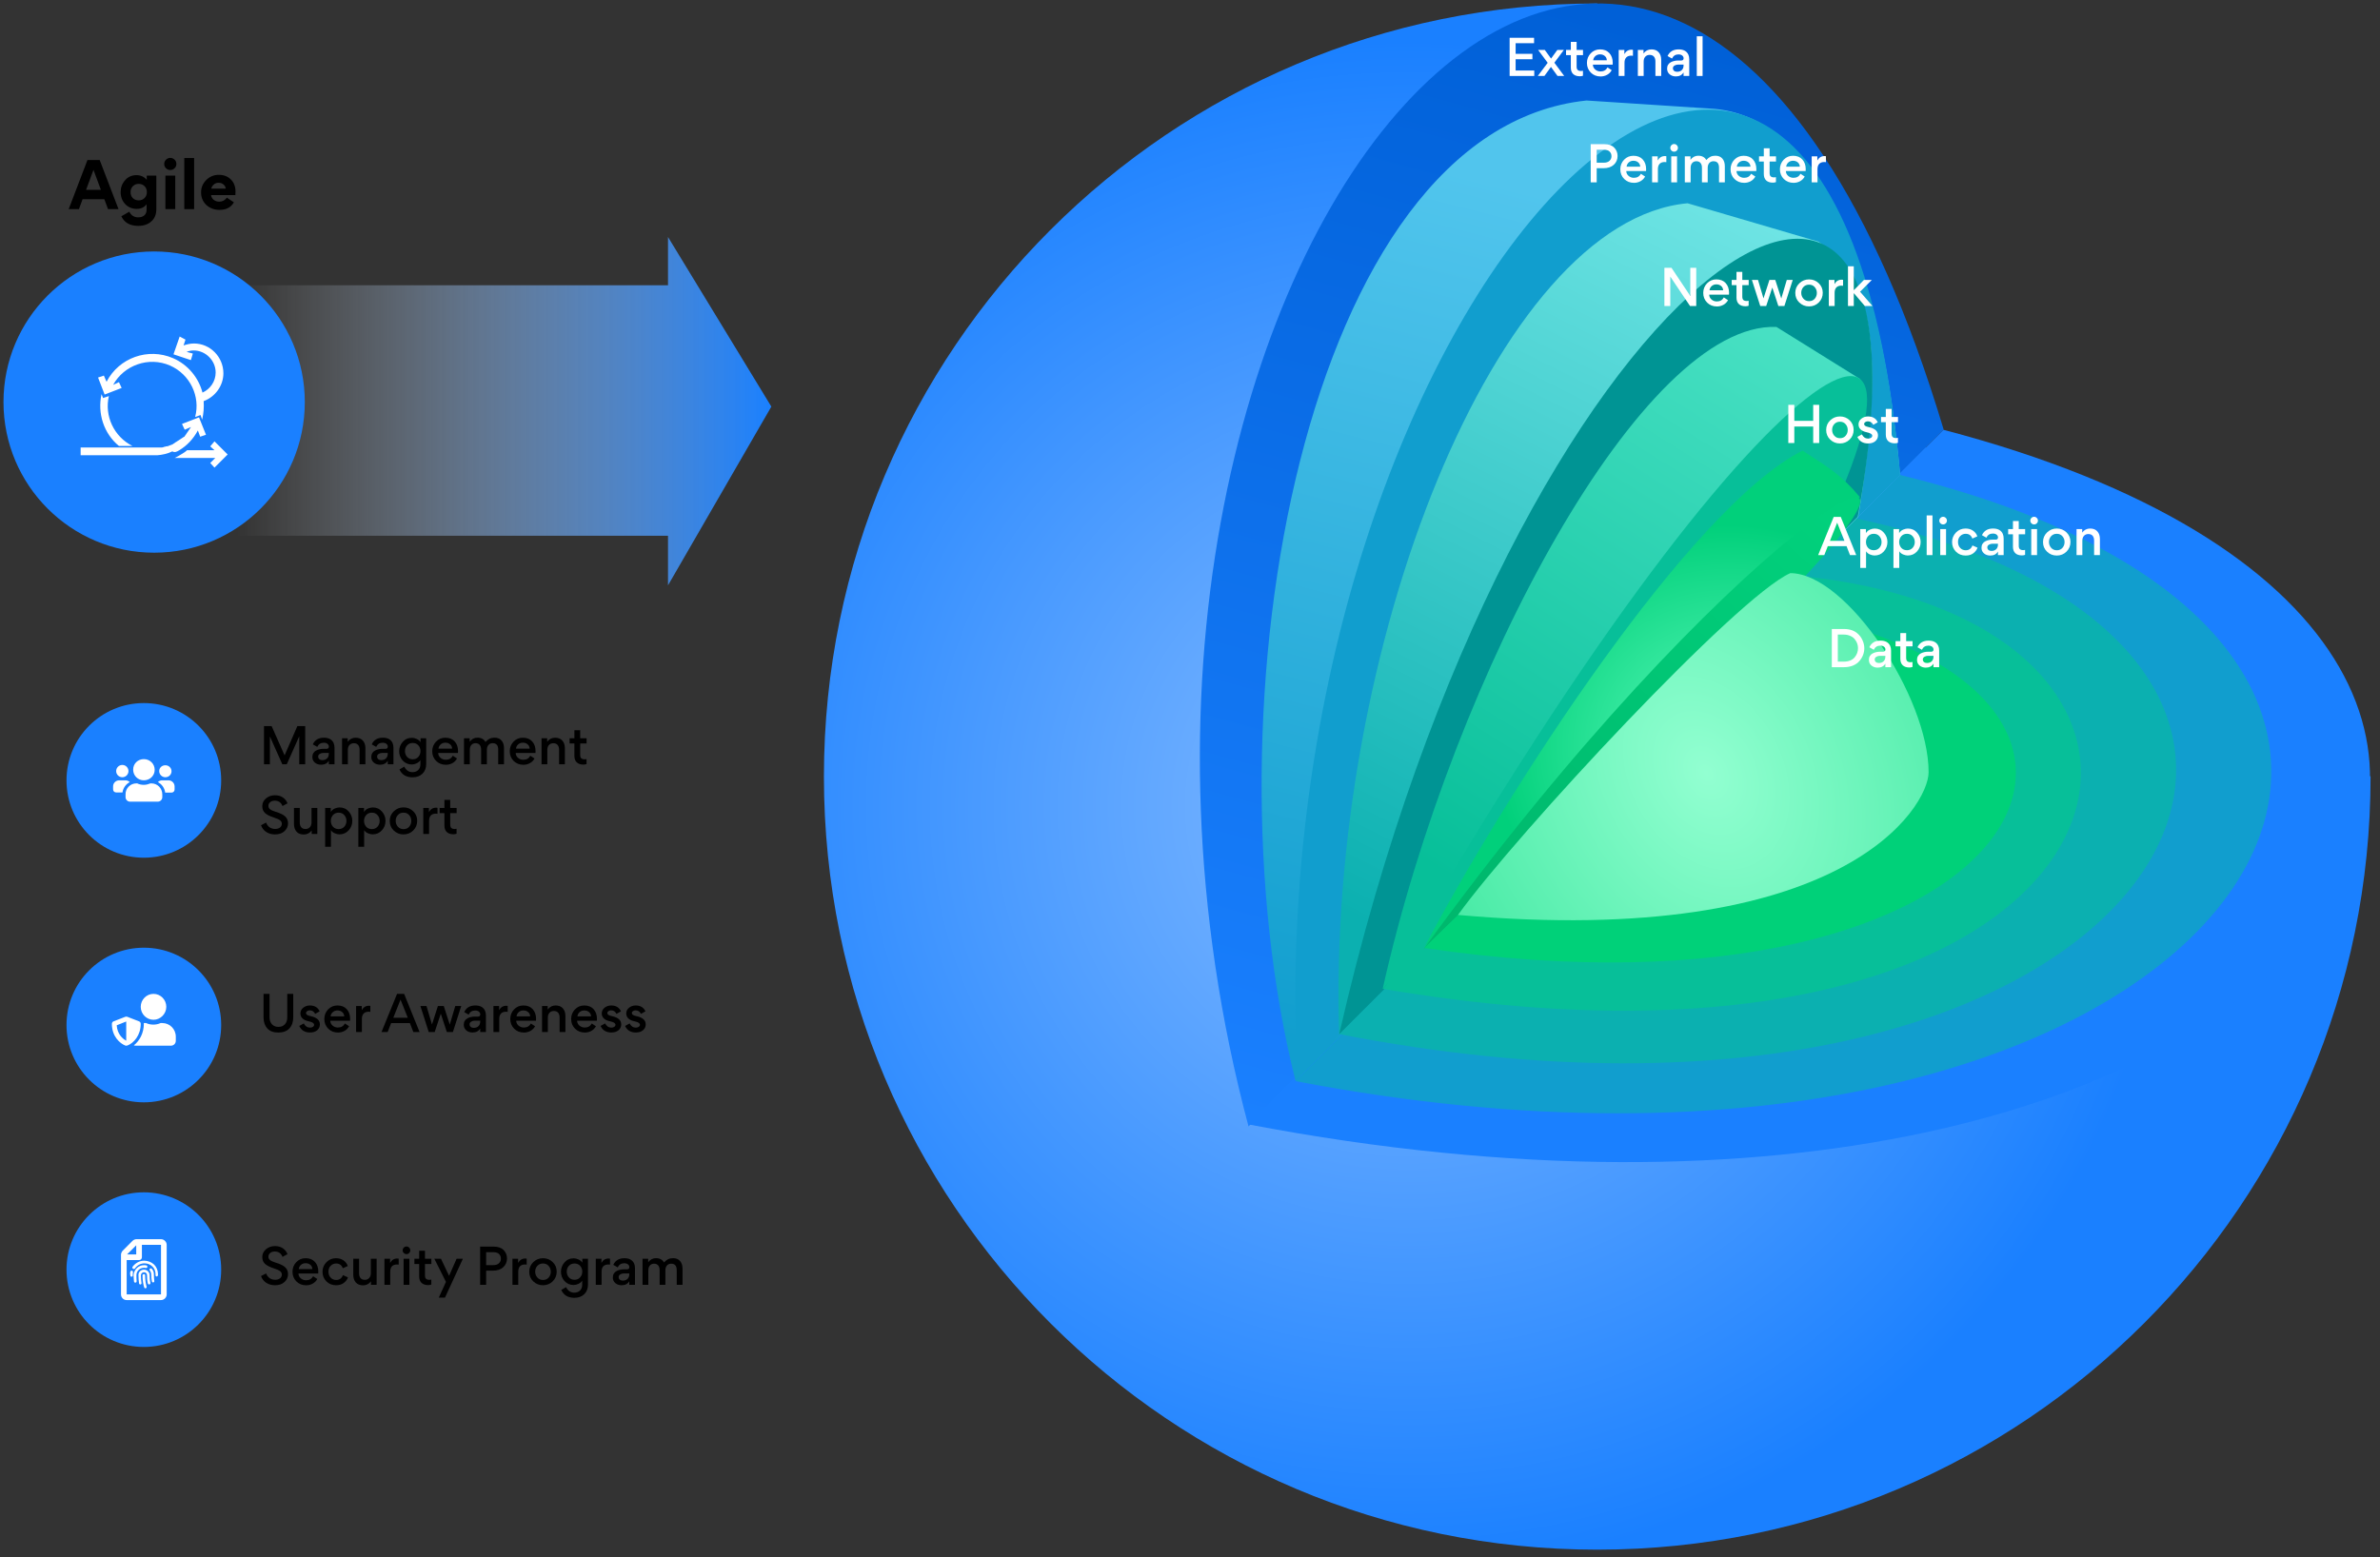 <?xml version="1.0" encoding="UTF-8"?> <svg xmlns="http://www.w3.org/2000/svg" width="683" height="447" viewBox="0 0 683 447" fill="none"><rect x="0" y="0" width="683" height="447" fill="#333333" stroke="none"/><path d="M458.37 444.85C580.936 444.85 680.295 345.491 680.295 222.925C565.205 155.437 520.586 104.165 458.37 1C335.804 1 236.444 100.359 236.444 222.925C236.444 345.491 335.804 444.85 458.37 444.85Z" fill="url(#paint0_radial)"></path><path d="M358.294 323.35L557.794 123.35C477.294 -144.65 292.294 75.85 358.294 323.35Z" fill="url(#paint1_linear)"></path><path d="M358.158 322.755L557.757 123.386C794.745 185.513 665.658 381.466 358.158 322.755Z" fill="#1A80FF"></path><path d="M545.295 136.35L371.795 310.35C344.795 202.85 374.295 37.35 455.295 28.85L490.795 31.164C516.976 32.573 538.874 64.701 545.295 136.35Z" fill="url(#paint2_linear)"></path><path d="M372.295 308.85L545.295 136.35C525.63 -88.683 360.795 85.85 372.295 308.85Z" fill="#119ECE"></path><path d="M371.795 310.35L545.295 136.35C752.295 186.85 637.795 361.35 371.795 310.35Z" fill="#119ECE"></path><path d="M384.295 296.85L532.795 148.85C706.795 186.35 619.795 342.85 384.295 296.85Z" fill="#0BB0B0"></path><path d="M484.294 58.35C429.794 63.35 380.78 185.4 384.28 296.9L533.269 148.377C541.382 98.045 536.794 79.35 521.794 69.35L484.294 58.35Z" fill="url(#paint3_linear)"></path><path d="M384.326 296.855L533.118 148.351C562.01 -7.674 434.326 77.355 384.326 296.855Z" fill="#009494"></path><path d="M509.794 93.85C471.794 92.35 417.294 192.351 396.794 283.85L516.294 165.85C533.629 131.065 537.72 117.768 533.803 108.802L509.794 93.85Z" fill="url(#paint4_linear)"></path><path d="M397.294 283.85L516.794 165.35C569.294 65.85 507.794 89.85 397.294 283.85Z" fill="#07BF99"></path><path d="M396.794 283.85L516.794 165.35C653.794 179.35 616.794 321.35 396.794 283.85Z" fill="#07BF99"></path><path d="M517.295 129.35C484.795 145.85 432.295 227.35 408.795 271.85C454.161 219.838 511.632 152.585 533.777 142.737C528.177 136.05 524.533 134.105 517.295 129.35Z" fill="url(#paint5_radial)"></path><path d="M408.508 272.5C496.05 151.788 567.139 112.788 517.436 166.054L408.508 272.5Z" fill="url(#paint6_linear)"></path><path d="M408.706 272.119C583.005 298.025 634.966 195.655 508.661 174.848L408.706 272.119Z" fill="#00D179"></path><path d="M553.462 221.692C553.462 200.12 529.877 164.527 513.765 164.527C498.595 171.214 435.575 238.956 418.396 262.643C529.295 272.526 553.462 231.407 553.462 221.692Z" fill="url(#paint7_radial)"></path><path d="M191.7 81.891H49.355V153.801H191.7V168.033L221.355 116.722L191.7 68.033V81.891Z" fill="url(#paint8_linear)"></path><path d="M87.471 115.421C87.471 139.3 68.114 158.657 44.236 158.657C20.357 158.657 1 139.3 1 115.421C1 91.543 20.357 72.186 44.236 72.186C68.114 72.186 87.471 91.543 87.471 115.421Z" fill="#1A80FF"></path><path d="M22.651 60.033H19.717L25.099 45.939H28.609L34.009 60.033H31.003L29.941 57.189H23.695L22.651 60.033ZM26.827 48.765L24.703 54.489H28.951L26.827 48.765Z" fill="black"></path><path d="M34.821 62.085L37.107 60.771C37.647 61.851 38.499 62.391 39.663 62.391C40.407 62.391 40.995 62.199 41.427 61.815C41.859 61.431 42.075 60.873 42.075 60.141V58.683H42.039C41.367 59.535 40.443 59.961 39.267 59.961C37.899 59.961 36.783 59.499 35.919 58.575C35.055 57.651 34.623 56.505 34.623 55.137C34.623 53.841 35.043 52.713 35.883 51.753C36.723 50.769 37.815 50.277 39.159 50.277C40.371 50.277 41.343 50.715 42.075 51.591H42.111V50.421H44.865V60.069C44.865 61.557 44.379 62.727 43.407 63.579C42.459 64.419 41.217 64.839 39.681 64.839C37.305 64.839 35.685 63.921 34.821 62.085ZM41.481 56.847C41.925 56.403 42.147 55.833 42.147 55.137C42.147 54.441 41.925 53.877 41.481 53.445C41.037 53.001 40.479 52.779 39.807 52.779C39.147 52.779 38.589 53.001 38.133 53.445C37.689 53.889 37.467 54.453 37.467 55.137C37.467 55.845 37.683 56.421 38.115 56.865C38.559 57.297 39.123 57.513 39.807 57.513C40.479 57.513 41.037 57.291 41.481 56.847Z" fill="black"></path><path d="M48.855 45.327C49.347 45.327 49.761 45.495 50.097 45.831C50.445 46.167 50.619 46.581 50.619 47.073C50.619 47.553 50.445 47.961 50.097 48.297C49.761 48.633 49.347 48.801 48.855 48.801C48.387 48.801 47.979 48.633 47.631 48.297C47.295 47.961 47.127 47.553 47.127 47.073C47.127 46.593 47.295 46.185 47.631 45.849C47.979 45.501 48.387 45.327 48.855 45.327ZM50.295 60.033H47.469V50.421H50.295V60.033Z" fill="black"></path><path d="M55.709 45.363V60.033H52.883V45.363H55.709Z" fill="black"></path><path d="M67.549 56.001H60.565C60.649 56.577 60.913 57.039 61.357 57.387C61.801 57.723 62.329 57.891 62.941 57.891C63.373 57.891 63.781 57.789 64.165 57.585C64.561 57.369 64.867 57.087 65.083 56.739L67.117 58.071C66.313 59.523 64.933 60.249 62.977 60.249C61.501 60.249 60.247 59.781 59.215 58.845C58.207 57.885 57.703 56.673 57.703 55.209C57.703 53.841 58.201 52.659 59.197 51.663C60.193 50.679 61.393 50.187 62.797 50.187C64.213 50.187 65.365 50.631 66.253 51.519C67.141 52.407 67.585 53.565 67.585 54.993C67.585 55.377 67.573 55.713 67.549 56.001ZM60.637 54.147H64.777C64.741 53.691 64.537 53.301 64.165 52.977C63.805 52.641 63.325 52.473 62.725 52.473C62.137 52.473 61.657 52.659 61.285 53.031C60.913 53.391 60.697 53.763 60.637 54.147Z" fill="black"></path><path d="M85.877 219.401V211.407H85.85L82.293 219.401H81.019L77.478 211.449H77.45V219.401H75.755V208.439H77.954L81.663 216.825H81.677L85.332 208.439H87.585V219.401H85.877Z" fill="black"></path><path d="M94.374 214.333C94.374 214.015 94.244 213.749 93.982 213.535C93.721 213.32 93.362 213.213 92.904 213.213C92.036 213.213 91.416 213.609 91.042 214.403L89.768 213.675C90.356 212.405 91.416 211.771 92.946 211.771C94.356 211.771 95.289 212.279 95.746 213.297C95.914 213.67 95.998 214.118 95.998 214.641V219.401H94.36V218.379C93.903 219.144 93.17 219.527 92.162 219.527C91.444 219.527 90.842 219.321 90.356 218.911C89.88 218.5 89.642 217.973 89.642 217.329V217.245C89.642 216.834 89.74 216.475 89.936 216.167C90.132 215.849 90.389 215.611 90.706 215.453C91.024 215.285 91.355 215.163 91.7 215.089C92.046 215.005 92.396 214.963 92.75 214.963H93.674C94.141 214.963 94.374 214.753 94.374 214.333ZM94.36 216.377V216.139H92.75C92.405 216.139 92.074 216.232 91.756 216.419C91.458 216.605 91.308 216.857 91.308 217.175C91.308 217.483 91.416 217.73 91.63 217.917C91.854 218.103 92.144 218.197 92.498 218.197C93.068 218.197 93.52 218.033 93.856 217.707C94.192 217.38 94.36 216.937 94.36 216.377Z" fill="black"></path><path d="M104.863 219.401H103.197V215.215C103.197 214.636 103.057 214.183 102.777 213.857C102.497 213.521 102.086 213.353 101.545 213.353C101.022 213.353 100.602 213.525 100.285 213.871C99.977 214.216 99.823 214.673 99.823 215.243V219.401H98.157V211.925H99.781V212.933C100.36 212.158 101.12 211.771 102.063 211.771C102.959 211.771 103.65 212.046 104.135 212.597C104.62 213.138 104.863 213.871 104.863 214.795V219.401Z" fill="black"></path><path d="M111.287 214.333C111.287 214.015 111.156 213.749 110.895 213.535C110.633 213.32 110.274 213.213 109.817 213.213C108.949 213.213 108.328 213.609 107.955 214.403L106.681 213.675C107.269 212.405 108.328 211.771 109.859 211.771C111.268 211.771 112.201 212.279 112.659 213.297C112.827 213.67 112.911 214.118 112.911 214.641V219.401H111.273V218.379C110.815 219.144 110.083 219.527 109.075 219.527C108.356 219.527 107.754 219.321 107.269 218.911C106.793 218.5 106.555 217.973 106.555 217.329V217.245C106.555 216.834 106.653 216.475 106.849 216.167C107.045 215.849 107.301 215.611 107.619 215.453C107.936 215.285 108.267 215.163 108.613 215.089C108.958 215.005 109.308 214.963 109.663 214.963H110.587C111.053 214.963 111.287 214.753 111.287 214.333ZM111.273 216.377V216.139H109.663C109.317 216.139 108.986 216.232 108.669 216.419C108.37 216.605 108.221 216.857 108.221 217.175C108.221 217.483 108.328 217.73 108.543 217.917C108.767 218.103 109.056 218.197 109.411 218.197C109.98 218.197 110.433 218.033 110.769 217.707C111.105 217.38 111.273 216.937 111.273 216.377Z" fill="black"></path><path d="M118.191 219.457C117.137 219.457 116.264 219.079 115.573 218.323C114.892 217.576 114.551 216.68 114.551 215.635C114.551 214.645 114.887 213.759 115.559 212.975C116.241 212.191 117.137 211.799 118.247 211.799C118.639 211.799 119.078 211.906 119.563 212.121C120.049 212.335 120.422 212.648 120.683 213.059V211.925H122.307V219.303C122.307 220.479 121.948 221.412 121.229 222.103C120.511 222.793 119.568 223.139 118.401 223.139C116.581 223.139 115.326 222.383 114.635 220.871L116.021 220.073C116.544 221.127 117.328 221.655 118.373 221.655C119.045 221.655 119.591 221.454 120.011 221.053C120.431 220.661 120.641 220.101 120.641 219.373V218.197C120.38 218.617 120.002 218.934 119.507 219.149C119.031 219.354 118.593 219.457 118.191 219.457ZM120.669 215.607C120.669 214.963 120.464 214.412 120.053 213.955C119.643 213.507 119.106 213.283 118.443 213.283C117.771 213.283 117.235 213.507 116.833 213.955C116.423 214.393 116.217 214.944 116.217 215.607C116.217 216.26 116.423 216.82 116.833 217.287C117.253 217.735 117.79 217.959 118.443 217.959C119.106 217.959 119.638 217.735 120.039 217.287C120.459 216.829 120.669 216.269 120.669 215.607Z" fill="black"></path><path d="M131.418 216.153H125.748C125.757 216.703 125.981 217.17 126.42 217.553C126.849 217.917 127.353 218.099 127.932 218.099C128.865 218.099 129.537 217.711 129.948 216.937L131.152 217.735C130.844 218.304 130.405 218.747 129.836 219.065C129.267 219.382 128.641 219.541 127.96 219.541C126.84 219.541 125.907 219.172 125.16 218.435C124.413 217.688 124.04 216.759 124.04 215.649C124.04 214.585 124.399 213.67 125.118 212.905C125.837 212.149 126.733 211.771 127.806 211.771C128.945 211.771 129.836 212.125 130.48 212.835C131.124 213.553 131.446 214.487 131.446 215.635C131.446 215.812 131.437 215.985 131.418 216.153ZM127.806 213.199C127.293 213.199 126.854 213.353 126.49 213.661C126.126 213.969 125.907 214.379 125.832 214.893H129.752C129.724 214.379 129.528 213.969 129.164 213.661C128.8 213.353 128.347 213.199 127.806 213.199Z" fill="black"></path><path d="M139.723 219.401H138.071V215.201C138.071 214.622 137.936 214.169 137.665 213.843C137.394 213.507 136.993 213.339 136.461 213.339C135.957 213.339 135.556 213.516 135.257 213.871C134.968 214.216 134.823 214.673 134.823 215.243V219.401H133.157V211.925H134.781V212.933C135.369 212.149 136.111 211.757 137.007 211.757C138.09 211.757 138.86 212.167 139.317 212.989C139.709 212.559 140.106 212.247 140.507 212.051C140.908 211.855 141.38 211.757 141.921 211.757C142.798 211.757 143.47 212.032 143.937 212.583C144.404 213.124 144.637 213.857 144.637 214.781V219.401H142.971V215.187C142.971 213.955 142.439 213.339 141.375 213.339C140.871 213.339 140.47 213.511 140.171 213.857C139.872 214.202 139.723 214.659 139.723 215.229V219.401Z" fill="black"></path><path d="M153.662 216.153H147.992C148.001 216.703 148.225 217.17 148.664 217.553C149.093 217.917 149.597 218.099 150.176 218.099C151.109 218.099 151.781 217.711 152.192 216.937L153.396 217.735C153.088 218.304 152.649 218.747 152.08 219.065C151.511 219.382 150.885 219.541 150.204 219.541C149.084 219.541 148.151 219.172 147.404 218.435C146.657 217.688 146.284 216.759 146.284 215.649C146.284 214.585 146.643 213.67 147.362 212.905C148.081 212.149 148.977 211.771 150.05 211.771C151.189 211.771 152.08 212.125 152.724 212.835C153.368 213.553 153.69 214.487 153.69 215.635C153.69 215.812 153.681 215.985 153.662 216.153ZM150.05 213.199C149.537 213.199 149.098 213.353 148.734 213.661C148.37 213.969 148.151 214.379 148.076 214.893H151.996C151.968 214.379 151.772 213.969 151.408 213.661C151.044 213.353 150.591 213.199 150.05 213.199Z" fill="black"></path><path d="M162.107 219.401H160.441V215.215C160.441 214.636 160.301 214.183 160.021 213.857C159.741 213.521 159.331 213.353 158.789 213.353C158.267 213.353 157.847 213.525 157.529 213.871C157.221 214.216 157.067 214.673 157.067 215.243V219.401H155.401V211.925H157.025V212.933C157.604 212.158 158.365 211.771 159.307 211.771C160.203 211.771 160.894 212.046 161.379 212.597C161.865 213.138 162.107 213.871 162.107 214.795V219.401Z" fill="black"></path><path d="M168.335 213.423H166.501V216.727C166.501 217.165 166.603 217.483 166.809 217.679C167.023 217.875 167.35 217.973 167.789 217.973C167.985 217.973 168.162 217.954 168.321 217.917V219.331C168.041 219.433 167.742 219.485 167.425 219.485C166.603 219.485 165.964 219.27 165.507 218.841C165.059 218.411 164.835 217.795 164.835 216.993V213.423H163.463V211.925H164.835V209.615H166.501V211.925H168.335V213.423Z" fill="black"></path><path d="M78.933 239.527C77.972 239.527 77.137 239.298 76.427 238.841C75.718 238.383 75.21 237.735 74.901 236.895L76.358 236.139C76.591 236.727 76.931 237.179 77.379 237.497C77.837 237.805 78.364 237.959 78.962 237.959C79.531 237.959 79.993 237.823 80.347 237.553C80.702 237.273 80.879 236.909 80.879 236.461C80.879 236.069 80.712 235.742 80.376 235.481C80.04 235.219 79.475 234.963 78.681 234.711C77.487 234.328 76.628 233.903 76.106 233.437C75.546 232.942 75.266 232.275 75.266 231.435C75.266 230.548 75.615 229.806 76.316 229.209C77.025 228.593 77.888 228.285 78.906 228.285C79.802 228.285 80.558 228.495 81.174 228.915C81.79 229.335 82.233 229.899 82.504 230.609L81.076 231.379C80.656 230.352 79.918 229.839 78.864 229.839C78.332 229.839 77.893 229.979 77.547 230.259C77.202 230.539 77.029 230.898 77.029 231.337C77.029 231.738 77.193 232.065 77.519 232.317C77.846 232.569 78.359 232.802 79.059 233.017C80.422 233.427 81.36 233.889 81.874 234.403C82.396 234.907 82.657 235.56 82.657 236.363C82.657 237.212 82.322 237.954 81.65 238.589C80.987 239.214 80.082 239.527 78.933 239.527Z" fill="black"></path><path d="M84.36 231.925H86.026V236.111C86.026 236.689 86.166 237.147 86.446 237.483C86.726 237.809 87.137 237.973 87.678 237.973C88.201 237.973 88.616 237.8 88.924 237.455C89.242 237.109 89.4 236.652 89.4 236.083V231.925H91.066V239.401H89.442V238.393C88.864 239.167 88.103 239.555 87.16 239.555C86.274 239.555 85.583 239.279 85.088 238.729C84.603 238.169 84.36 237.431 84.36 236.517V231.925Z" fill="black"></path><path d="M101.102 235.635C101.102 236.689 100.752 237.599 100.052 238.365C99.352 239.13 98.465 239.513 97.392 239.513C97.018 239.513 96.584 239.415 96.09 239.219C95.604 239.013 95.231 238.71 94.97 238.309V243.083H93.304V231.925H94.928V233.087C95.198 232.639 95.581 232.307 96.076 232.093C96.552 231.887 97.004 231.785 97.434 231.785C98.526 231.785 99.408 232.177 100.08 232.961C100.761 233.735 101.102 234.627 101.102 235.635ZM95.558 233.969C95.147 234.435 94.942 234.995 94.942 235.649C94.942 236.302 95.147 236.862 95.558 237.329C95.978 237.777 96.519 238.001 97.182 238.001C97.844 238.001 98.381 237.777 98.792 237.329C99.212 236.862 99.422 236.302 99.422 235.649C99.422 234.995 99.212 234.435 98.792 233.969C98.39 233.511 97.854 233.283 97.182 233.283C96.519 233.283 95.978 233.511 95.558 233.969Z" fill="black"></path><path d="M110.631 235.635C110.631 236.689 110.281 237.599 109.581 238.365C108.881 239.13 107.994 239.513 106.921 239.513C106.548 239.513 106.114 239.415 105.619 239.219C105.134 239.013 104.76 238.71 104.499 238.309V243.083H102.833V231.925H104.457V233.087C104.728 232.639 105.11 232.307 105.605 232.093C106.081 231.887 106.534 231.785 106.963 231.785C108.055 231.785 108.937 232.177 109.609 232.961C110.29 233.735 110.631 234.627 110.631 235.635ZM105.087 233.969C104.676 234.435 104.471 234.995 104.471 235.649C104.471 236.302 104.676 236.862 105.087 237.329C105.507 237.777 106.048 238.001 106.711 238.001C107.374 238.001 107.91 237.777 108.321 237.329C108.741 236.862 108.951 236.302 108.951 235.649C108.951 234.995 108.741 234.435 108.321 233.969C107.92 233.511 107.383 233.283 106.711 233.283C106.048 233.283 105.507 233.511 105.087 233.969Z" fill="black"></path><path d="M115.806 231.771C116.889 231.771 117.813 232.139 118.578 232.877C119.344 233.614 119.726 234.529 119.726 235.621C119.726 236.722 119.344 237.651 118.578 238.407C117.813 239.153 116.884 239.527 115.792 239.527C114.7 239.527 113.767 239.153 112.992 238.407C112.227 237.669 111.844 236.75 111.844 235.649C111.844 234.557 112.232 233.637 113.006 232.891C113.781 232.144 114.714 231.771 115.806 231.771ZM114.168 233.969C113.758 234.426 113.552 234.977 113.552 235.621C113.552 236.274 113.762 236.839 114.182 237.315C114.602 237.781 115.144 238.015 115.806 238.015C116.478 238.015 117.015 237.786 117.416 237.329C117.827 236.862 118.032 236.302 118.032 235.649C118.032 234.995 117.822 234.435 117.402 233.969C117.001 233.511 116.464 233.283 115.792 233.283C115.13 233.283 114.588 233.511 114.168 233.969Z" fill="black"></path><path d="M125.556 231.897V233.605C125.416 233.577 125.257 233.563 125.08 233.563C124.445 233.563 123.96 233.74 123.624 234.095C123.297 234.449 123.134 234.953 123.134 235.607V239.401H121.468V231.925H123.092V233.115C123.558 232.275 124.244 231.855 125.15 231.855C125.327 231.855 125.462 231.869 125.556 231.897Z" fill="black"></path><path d="M131.038 233.423H129.204V236.727C129.204 237.165 129.306 237.483 129.512 237.679C129.726 237.875 130.053 237.973 130.492 237.973C130.688 237.973 130.865 237.954 131.024 237.917V239.331C130.744 239.433 130.445 239.485 130.128 239.485C129.306 239.485 128.667 239.27 128.21 238.841C127.762 238.411 127.538 237.795 127.538 236.993V233.423H126.166V231.925H127.538V229.615H129.204V231.925H131.038V233.423Z" fill="black"></path><path d="M82.433 285.301H84.156V292.007C84.156 293.351 83.787 294.419 83.049 295.213C82.322 296.006 81.262 296.403 79.871 296.403C78.472 296.403 77.417 296.006 76.707 295.213C75.989 294.41 75.629 293.369 75.629 292.091V285.301H77.352V292.021C77.352 292.861 77.585 293.533 78.052 294.037C78.518 294.531 79.134 294.779 79.9 294.779C80.683 294.779 81.299 294.531 81.748 294.037C82.205 293.542 82.433 292.889 82.433 292.077V285.301Z" fill="black"></path><path d="M88.972 296.389C87.488 296.389 86.456 295.763 85.878 294.513L87.18 293.785C87.59 294.587 88.188 294.989 88.972 294.989C89.298 294.989 89.574 294.914 89.798 294.765C90.031 294.606 90.148 294.405 90.148 294.163C90.148 293.724 89.634 293.397 88.608 293.183C87.768 293.015 87.147 292.716 86.746 292.287C86.391 291.904 86.214 291.451 86.214 290.929C86.214 290.257 86.484 289.706 87.026 289.277C87.567 288.847 88.202 288.633 88.93 288.633C90.274 288.633 91.207 289.193 91.73 290.313L90.442 291.041C90.106 290.369 89.583 290.033 88.874 290.033C88.603 290.033 88.36 290.107 88.146 290.257C87.931 290.397 87.824 290.565 87.824 290.761C87.824 291.003 87.931 291.199 88.146 291.349C88.36 291.489 88.715 291.61 89.21 291.713C90.936 292.095 91.8 292.879 91.8 294.065C91.8 294.746 91.538 295.306 91.016 295.745C90.502 296.174 89.821 296.389 88.972 296.389Z" fill="black"></path><path d="M100.451 293.015H94.781C94.79 293.565 95.014 294.032 95.453 294.415C95.882 294.779 96.386 294.961 96.965 294.961C97.898 294.961 98.57 294.573 98.981 293.799L100.185 294.597C99.877 295.166 99.438 295.609 98.869 295.927C98.3 296.244 97.674 296.403 96.993 296.403C95.873 296.403 94.94 296.034 94.193 295.297C93.446 294.55 93.073 293.621 93.073 292.511C93.073 291.447 93.432 290.532 94.151 289.767C94.87 289.011 95.766 288.633 96.839 288.633C97.978 288.633 98.869 288.987 99.513 289.697C100.157 290.415 100.479 291.349 100.479 292.497C100.479 292.674 100.47 292.847 100.451 293.015ZM96.839 290.061C96.326 290.061 95.887 290.215 95.523 290.523C95.159 290.831 94.94 291.241 94.865 291.755H98.785C98.757 291.241 98.561 290.831 98.197 290.523C97.833 290.215 97.38 290.061 96.839 290.061Z" fill="black"></path><path d="M106.278 288.759V290.467C106.138 290.439 105.98 290.425 105.802 290.425C105.168 290.425 104.682 290.602 104.346 290.957C104.02 291.311 103.856 291.815 103.856 292.469V296.263H102.19V288.787H103.814V289.977C104.281 289.137 104.967 288.717 105.872 288.717C106.05 288.717 106.185 288.731 106.278 288.759Z" fill="black"></path><path d="M109.479 296.263L113.945 285.301H115.975L120.413 296.263H118.621L117.627 293.687H112.251L111.243 296.263H109.479ZM114.939 286.953L112.867 292.161H117.025L114.939 286.953Z" fill="black"></path><path d="M130.652 288.787H132.36L129.966 296.263H128.23L126.508 291.013H126.48L124.744 296.263H123.036L120.642 288.787H122.392L123.96 294.065H123.974L125.668 288.787H127.348L129.056 294.079H129.084L130.652 288.787Z" fill="black"></path><path d="M137.824 291.195C137.824 290.877 137.693 290.611 137.432 290.397C137.17 290.182 136.811 290.075 136.354 290.075C135.486 290.075 134.865 290.471 134.492 291.265L133.218 290.537C133.806 289.267 134.865 288.633 136.396 288.633C137.805 288.633 138.738 289.141 139.196 290.159C139.364 290.532 139.448 290.98 139.448 291.503V296.263H137.81V295.241C137.352 296.006 136.62 296.389 135.612 296.389C134.893 296.389 134.291 296.183 133.806 295.773C133.33 295.362 133.092 294.835 133.092 294.191V294.107C133.092 293.696 133.19 293.337 133.386 293.029C133.582 292.711 133.838 292.473 134.156 292.315C134.473 292.147 134.804 292.025 135.15 291.951C135.495 291.867 135.845 291.825 136.2 291.825H137.124C137.59 291.825 137.824 291.615 137.824 291.195ZM137.81 293.239V293.001H136.2C135.854 293.001 135.523 293.094 135.206 293.281C134.907 293.467 134.758 293.719 134.758 294.037C134.758 294.345 134.865 294.592 135.08 294.779C135.304 294.965 135.593 295.059 135.948 295.059C136.517 295.059 136.97 294.895 137.306 294.569C137.642 294.242 137.81 293.799 137.81 293.239Z" fill="black"></path><path d="M145.694 288.759V290.467C145.554 290.439 145.396 290.425 145.218 290.425C144.584 290.425 144.098 290.602 143.762 290.957C143.436 291.311 143.272 291.815 143.272 292.469V296.263H141.606V288.787H143.23V289.977C143.697 289.137 144.383 288.717 145.288 288.717C145.466 288.717 145.601 288.731 145.694 288.759Z" fill="black"></path><path d="M153.812 293.015H148.142C148.152 293.565 148.376 294.032 148.814 294.415C149.244 294.779 149.748 294.961 150.326 294.961C151.26 294.961 151.932 294.573 152.342 293.799L153.546 294.597C153.238 295.166 152.8 295.609 152.23 295.927C151.661 296.244 151.036 296.403 150.354 296.403C149.234 296.403 148.301 296.034 147.554 295.297C146.808 294.55 146.434 293.621 146.434 292.511C146.434 291.447 146.794 290.532 147.512 289.767C148.231 289.011 149.127 288.633 150.2 288.633C151.339 288.633 152.23 288.987 152.874 289.697C153.518 290.415 153.84 291.349 153.84 292.497C153.84 292.674 153.831 292.847 153.812 293.015ZM150.2 290.061C149.687 290.061 149.248 290.215 148.884 290.523C148.52 290.831 148.301 291.241 148.226 291.755H152.146C152.118 291.241 151.922 290.831 151.558 290.523C151.194 290.215 150.742 290.061 150.2 290.061Z" fill="black"></path><path d="M162.258 296.263H160.592V292.077C160.592 291.498 160.452 291.045 160.172 290.719C159.892 290.383 159.481 290.215 158.94 290.215C158.417 290.215 157.997 290.387 157.68 290.733C157.372 291.078 157.218 291.535 157.218 292.105V296.263H155.552V288.787H157.176V289.795C157.754 289.02 158.515 288.633 159.458 288.633C160.354 288.633 161.044 288.908 161.53 289.459C162.015 290 162.258 290.733 162.258 291.657V296.263Z" fill="black"></path><path d="M171.285 293.015H165.615C165.624 293.565 165.848 294.032 166.287 294.415C166.716 294.779 167.22 294.961 167.799 294.961C168.732 294.961 169.404 294.573 169.815 293.799L171.019 294.597C170.711 295.166 170.272 295.609 169.703 295.927C169.134 296.244 168.508 296.403 167.827 296.403C166.707 296.403 165.774 296.034 165.027 295.297C164.28 294.55 163.907 293.621 163.907 292.511C163.907 291.447 164.266 290.532 164.985 289.767C165.704 289.011 166.6 288.633 167.673 288.633C168.812 288.633 169.703 288.987 170.347 289.697C170.991 290.415 171.313 291.349 171.313 292.497C171.313 292.674 171.304 292.847 171.285 293.015ZM167.673 290.061C167.16 290.061 166.721 290.215 166.357 290.523C165.993 290.831 165.774 291.241 165.699 291.755H169.619C169.591 291.241 169.395 290.831 169.031 290.523C168.667 290.215 168.214 290.061 167.673 290.061Z" fill="black"></path><path d="M175.446 296.389C173.962 296.389 172.931 295.763 172.352 294.513L173.654 293.785C174.065 294.587 174.662 294.989 175.446 294.989C175.773 294.989 176.048 294.914 176.272 294.765C176.506 294.606 176.622 294.405 176.622 294.163C176.622 293.724 176.109 293.397 175.082 293.183C174.242 293.015 173.622 292.716 173.22 292.287C172.866 291.904 172.688 291.451 172.688 290.929C172.688 290.257 172.959 289.706 173.5 289.277C174.042 288.847 174.676 288.633 175.404 288.633C176.748 288.633 177.682 289.193 178.204 290.313L176.916 291.041C176.58 290.369 176.058 290.033 175.348 290.033C175.078 290.033 174.835 290.107 174.62 290.257C174.406 290.397 174.298 290.565 174.298 290.761C174.298 291.003 174.406 291.199 174.62 291.349C174.835 291.489 175.19 291.61 175.684 291.713C177.411 292.095 178.274 292.879 178.274 294.065C178.274 294.746 178.013 295.306 177.49 295.745C176.977 296.174 176.296 296.389 175.446 296.389Z" fill="black"></path><path d="M182.474 296.389C180.99 296.389 179.958 295.763 179.38 294.513L180.682 293.785C181.092 294.587 181.69 294.989 182.474 294.989C182.8 294.989 183.076 294.914 183.3 294.765C183.533 294.606 183.65 294.405 183.65 294.163C183.65 293.724 183.136 293.397 182.11 293.183C181.27 293.015 180.649 292.716 180.248 292.287C179.893 291.904 179.716 291.451 179.716 290.929C179.716 290.257 179.986 289.706 180.528 289.277C181.069 288.847 181.704 288.633 182.432 288.633C183.776 288.633 184.709 289.193 185.232 290.313L183.944 291.041C183.608 290.369 183.085 290.033 182.376 290.033C182.105 290.033 181.862 290.107 181.648 290.257C181.433 290.397 181.326 290.565 181.326 290.761C181.326 291.003 181.433 291.199 181.648 291.349C181.862 291.489 182.217 291.61 182.712 291.713C184.438 292.095 185.302 292.879 185.302 294.065C185.302 294.746 185.04 295.306 184.518 295.745C184.004 296.174 183.323 296.389 182.474 296.389Z" fill="black"></path><path d="M78.933 368.943C77.972 368.943 77.137 368.714 76.427 368.257C75.718 367.8 75.21 367.151 74.901 366.311L76.358 365.555C76.591 366.143 76.931 366.596 77.379 366.913C77.837 367.221 78.364 367.375 78.962 367.375C79.531 367.375 79.993 367.24 80.347 366.969C80.702 366.689 80.879 366.325 80.879 365.877C80.879 365.485 80.712 365.158 80.376 364.897C80.04 364.636 79.475 364.379 78.681 364.127C77.487 363.744 76.628 363.32 76.106 362.853C75.546 362.358 75.266 361.691 75.266 360.851C75.266 359.964 75.615 359.222 76.316 358.625C77.025 358.009 77.888 357.701 78.906 357.701C79.802 357.701 80.558 357.911 81.174 358.331C81.79 358.751 82.233 359.316 82.504 360.025L81.076 360.795C80.656 359.768 79.918 359.255 78.864 359.255C78.332 359.255 77.893 359.395 77.547 359.675C77.202 359.955 77.029 360.314 77.029 360.753C77.029 361.154 77.193 361.481 77.519 361.733C77.846 361.985 78.359 362.218 79.059 362.433C80.422 362.844 81.36 363.306 81.874 363.819C82.396 364.323 82.657 364.976 82.657 365.779C82.657 366.628 82.322 367.37 81.65 368.005C80.987 368.63 80.082 368.943 78.933 368.943Z" fill="black"></path><path d="M91.318 365.569H85.648C85.658 366.12 85.882 366.586 86.32 366.969C86.75 367.333 87.254 367.515 87.832 367.515C88.766 367.515 89.438 367.128 89.848 366.353L91.052 367.151C90.744 367.72 90.306 368.164 89.736 368.481C89.167 368.798 88.542 368.957 87.86 368.957C86.74 368.957 85.807 368.588 85.06 367.851C84.314 367.104 83.94 366.176 83.94 365.065C83.94 364.001 84.3 363.086 85.018 362.321C85.737 361.565 86.633 361.187 87.706 361.187C88.845 361.187 89.736 361.542 90.38 362.251C91.024 362.97 91.346 363.903 91.346 365.051C91.346 365.228 91.337 365.401 91.318 365.569ZM87.706 362.615C87.193 362.615 86.754 362.769 86.39 363.077C86.026 363.385 85.807 363.796 85.732 364.309H89.652C89.624 363.796 89.428 363.385 89.064 363.077C88.7 362.769 88.248 362.615 87.706 362.615Z" fill="black"></path><path d="M96.445 368.943C95.335 368.943 94.411 368.574 93.674 367.837C92.927 367.09 92.553 366.166 92.553 365.065C92.553 364.02 92.927 363.11 93.674 362.335C94.411 361.57 95.335 361.187 96.445 361.187C97.267 361.187 97.972 361.392 98.559 361.803C99.157 362.204 99.572 362.746 99.805 363.427L98.377 364.071C98.051 363.156 97.412 362.699 96.46 362.699C95.853 362.699 95.33 362.918 94.891 363.357C94.472 363.786 94.261 364.346 94.261 365.037C94.261 365.737 94.472 366.311 94.891 366.759C95.311 367.207 95.839 367.431 96.474 367.431C97.407 367.431 98.051 366.969 98.406 366.045L99.862 366.689C99.656 367.286 99.26 367.814 98.671 368.271C98.102 368.719 97.36 368.943 96.445 368.943Z" fill="black"></path><path d="M101.382 361.341H103.048V365.527C103.048 366.106 103.188 366.563 103.468 366.899C103.748 367.226 104.158 367.389 104.7 367.389C105.222 367.389 105.638 367.216 105.946 366.871C106.263 366.526 106.422 366.068 106.422 365.499V361.341H108.088V368.817H106.464V367.809C105.885 368.584 105.124 368.971 104.182 368.971C103.295 368.971 102.604 368.696 102.11 368.145C101.624 367.585 101.382 366.848 101.382 365.933V361.341Z" fill="black"></path><path d="M114.413 361.313V363.021C114.273 362.993 114.114 362.979 113.937 362.979C113.302 362.979 112.817 363.156 112.481 363.511C112.154 363.866 111.991 364.37 111.991 365.023V368.817H110.325V361.341H111.949V362.531C112.416 361.691 113.102 361.271 114.007 361.271C114.184 361.271 114.32 361.285 114.413 361.313Z" fill="black"></path><path d="M116.647 360.011C116.349 360.011 116.092 359.904 115.877 359.689C115.663 359.474 115.555 359.218 115.555 358.919C115.555 358.62 115.663 358.364 115.877 358.149C116.092 357.925 116.349 357.813 116.647 357.813C116.946 357.813 117.203 357.925 117.417 358.149C117.632 358.364 117.739 358.62 117.739 358.919C117.739 359.218 117.632 359.474 117.417 359.689C117.203 359.904 116.946 360.011 116.647 360.011ZM117.487 361.341V368.817H115.821V361.341H117.487Z" fill="black"></path><path d="M123.792 362.839H121.958V366.143C121.958 366.582 122.06 366.899 122.266 367.095C122.48 367.291 122.807 367.389 123.246 367.389C123.442 367.389 123.619 367.37 123.778 367.333V368.747C123.498 368.85 123.199 368.901 122.882 368.901C122.06 368.901 121.421 368.686 120.964 368.257C120.516 367.828 120.292 367.212 120.292 366.409V362.839H118.92V361.341H120.292V359.031H121.958V361.341H123.792V362.839Z" fill="black"></path><path d="M126.55 361.341L128.874 366.241L131.03 361.341H132.836L127.698 372.499H125.92L127.978 367.977L124.646 361.341H126.55Z" fill="black"></path><path d="M145.499 361.257C145.499 362.256 145.139 363.091 144.421 363.763C143.702 364.426 142.713 364.757 141.453 364.757H139.507V368.817H137.785V357.855H141.663C142.941 357.855 143.898 358.186 144.533 358.849C145.177 359.512 145.499 360.314 145.499 361.257ZM141.509 359.451H139.507V363.175H141.509C142.237 363.175 142.792 362.998 143.175 362.643C143.557 362.288 143.749 361.84 143.749 361.299C143.749 360.786 143.576 360.352 143.231 359.997C142.895 359.633 142.321 359.451 141.509 359.451Z" fill="black"></path><path d="M151.149 361.313V363.021C151.009 362.993 150.851 362.979 150.673 362.979C150.039 362.979 149.553 363.156 149.217 363.511C148.891 363.866 148.727 364.37 148.727 365.023V368.817H147.061V361.341H148.685V362.531C149.152 361.691 149.838 361.271 150.743 361.271C150.921 361.271 151.056 361.285 151.149 361.313Z" fill="black"></path><path d="M155.837 361.187C156.92 361.187 157.844 361.556 158.609 362.293C159.375 363.03 159.757 363.945 159.757 365.037C159.757 366.138 159.375 367.067 158.609 367.823C157.844 368.57 156.915 368.943 155.823 368.943C154.731 368.943 153.798 368.57 153.023 367.823C152.258 367.086 151.875 366.166 151.875 365.065C151.875 363.973 152.263 363.054 153.037 362.307C153.812 361.56 154.745 361.187 155.837 361.187ZM154.199 363.385C153.789 363.842 153.583 364.393 153.583 365.037C153.583 365.69 153.793 366.255 154.213 366.731C154.633 367.198 155.175 367.431 155.837 367.431C156.509 367.431 157.046 367.202 157.447 366.745C157.858 366.278 158.063 365.718 158.063 365.065C158.063 364.412 157.853 363.852 157.433 363.385C157.032 362.928 156.495 362.699 155.823 362.699C155.161 362.699 154.619 362.928 154.199 363.385Z" fill="black"></path><path d="M164.621 368.873C163.566 368.873 162.694 368.495 162.003 367.739C161.322 366.992 160.981 366.096 160.981 365.051C160.981 364.062 161.317 363.175 161.989 362.391C162.67 361.607 163.566 361.215 164.677 361.215C165.069 361.215 165.508 361.322 165.993 361.537C166.478 361.752 166.852 362.064 167.113 362.475V361.341H168.737V368.719C168.737 369.895 168.378 370.828 167.659 371.519C166.94 372.21 165.998 372.555 164.831 372.555C163.011 372.555 161.756 371.799 161.065 370.287L162.451 369.489C162.974 370.544 163.758 371.071 164.803 371.071C165.475 371.071 166.021 370.87 166.441 370.469C166.861 370.077 167.071 369.517 167.071 368.789V367.613C166.81 368.033 166.432 368.35 165.937 368.565C165.461 368.77 165.022 368.873 164.621 368.873ZM167.099 365.023C167.099 364.379 166.894 363.828 166.483 363.371C166.072 362.923 165.536 362.699 164.873 362.699C164.201 362.699 163.664 362.923 163.263 363.371C162.852 363.81 162.647 364.36 162.647 365.023C162.647 365.676 162.852 366.236 163.263 366.703C163.683 367.151 164.22 367.375 164.873 367.375C165.536 367.375 166.068 367.151 166.469 366.703C166.889 366.246 167.099 365.686 167.099 365.023Z" fill="black"></path><path d="M175.062 361.313V363.021C174.922 362.993 174.763 362.979 174.586 362.979C173.951 362.979 173.466 363.156 173.13 363.511C172.803 363.866 172.64 364.37 172.64 365.023V368.817H170.974V361.341H172.598V362.531C173.064 361.691 173.75 361.271 174.656 361.271C174.833 361.271 174.968 361.285 175.062 361.313Z" fill="black"></path><path d="M180.603 363.749C180.603 363.432 180.472 363.166 180.211 362.951C179.95 362.736 179.59 362.629 179.133 362.629C178.265 362.629 177.644 363.026 177.271 363.819L175.997 363.091C176.585 361.822 177.644 361.187 179.175 361.187C180.584 361.187 181.518 361.696 181.975 362.713C182.143 363.086 182.227 363.534 182.227 364.057V368.817H180.589V367.795C180.132 368.56 179.399 368.943 178.391 368.943C177.672 368.943 177.07 368.738 176.585 368.327C176.109 367.916 175.871 367.389 175.871 366.745V366.661C175.871 366.25 175.969 365.891 176.165 365.583C176.361 365.266 176.618 365.028 176.935 364.869C177.252 364.701 177.584 364.58 177.929 364.505C178.274 364.421 178.624 364.379 178.979 364.379H179.903C180.37 364.379 180.603 364.169 180.603 363.749ZM180.589 365.793V365.555H178.979C178.634 365.555 178.302 365.648 177.985 365.835C177.686 366.022 177.537 366.274 177.537 366.591C177.537 366.899 177.644 367.146 177.859 367.333C178.083 367.52 178.372 367.613 178.727 367.613C179.296 367.613 179.749 367.45 180.085 367.123C180.421 366.796 180.589 366.353 180.589 365.793Z" fill="black"></path><path d="M190.952 368.817H189.3V364.617C189.3 364.038 189.164 363.586 188.894 363.259C188.623 362.923 188.222 362.755 187.69 362.755C187.186 362.755 186.784 362.932 186.486 363.287C186.196 363.632 186.052 364.09 186.052 364.659V368.817H184.386V361.341H186.01V362.349C186.598 361.565 187.34 361.173 188.236 361.173C189.318 361.173 190.088 361.584 190.546 362.405C190.938 361.976 191.334 361.663 191.736 361.467C192.137 361.271 192.608 361.173 193.15 361.173C194.027 361.173 194.699 361.448 195.166 361.999C195.632 362.54 195.866 363.273 195.866 364.197V368.817H194.2V364.603C194.2 363.371 193.668 362.755 192.604 362.755C192.1 362.755 191.698 362.928 191.4 363.273C191.101 363.618 190.952 364.076 190.952 364.645V368.817Z" fill="black"></path><path fill-rule="evenodd" clip-rule="evenodd" d="M34.91 111.369L34.133 109.704L32.468 110.481C35.576 104.819 42.681 102.266 48.787 104.93C54.56 107.484 57.558 113.812 56.004 119.696L57.558 119.141L58.002 120.473C58.446 118.697 58.557 116.92 58.446 115.144C61.776 113.923 64.108 110.703 64.108 107.151C64.108 102.488 60.333 98.602 55.67 98.602C54.671 98.602 53.672 98.824 52.673 99.157L53.228 97.492L51.563 96.604L49.786 101.711L54.782 103.376L55.337 101.489L53.672 101.045V100.934C54.338 100.712 54.893 100.601 55.559 100.601C59.001 100.601 61.888 103.487 61.888 106.929C61.888 109.482 60.333 111.702 58.113 112.702C57.003 108.483 54.005 104.708 49.675 102.821C42.459 99.713 34.133 102.71 30.58 109.593L29.803 107.817L28.138 108.372L30.025 113.257L34.91 111.369ZM34.133 128.022C29.803 124.469 27.916 118.697 29.137 113.146L29.581 114.256L31.246 113.701C29.914 119.363 32.69 125.358 38.019 128.022H34.133ZM60.333 128.133L61.554 126.69L65.329 130.465L61.554 134.239L60.333 132.907L61.776 131.464H50.12C50.786 131.131 51.452 130.798 52.118 130.354L52.118 130.353C52.673 130.02 53.228 129.687 53.672 129.243H61.554L60.333 128.133ZM56.781 123.581C55.448 126.024 53.672 127.911 51.452 129.243C51.427 129.258 51.403 129.273 51.378 129.288C50.838 129.614 50.196 130.001 49.453 129.576C48.121 130.242 46.567 130.575 45.124 130.687H43.236H23.142V129.576V128.466H36.131H42.681H45.124H45.568H46.012H46.456C46.567 128.411 46.622 128.411 46.678 128.411C46.733 128.411 46.789 128.411 46.9 128.355C47.122 128.244 47.233 128.244 47.344 128.244C47.566 128.133 47.677 128.133 47.788 128.133C48.121 128.133 48.343 128.022 48.565 127.911C48.621 127.911 48.676 127.883 48.732 127.856C48.787 127.828 48.843 127.8 48.898 127.8C49.231 127.689 49.453 127.578 49.675 127.467C49.786 127.356 49.897 127.245 50.008 127.245C50.23 127.023 50.453 126.912 50.675 126.801C50.786 126.69 50.897 126.579 51.008 126.579C51.063 126.523 51.119 126.496 51.174 126.468C51.23 126.44 51.285 126.412 51.341 126.357C51.396 126.301 51.452 126.274 51.507 126.246C51.563 126.218 51.618 126.19 51.674 126.135C51.729 126.079 51.785 126.051 51.84 126.024C51.896 125.996 51.951 125.968 52.007 125.913C52.062 125.857 52.118 125.829 52.173 125.802C52.229 125.774 52.284 125.746 52.34 125.691C52.395 125.635 52.451 125.607 52.506 125.58C52.562 125.552 52.617 125.524 52.673 125.469C52.784 125.469 52.895 125.358 53.006 125.247C53.006 125.136 53.117 125.025 53.228 124.914C53.283 124.858 53.311 124.803 53.339 124.747C53.367 124.692 53.395 124.636 53.45 124.581C53.505 124.525 53.533 124.469 53.561 124.414C53.589 124.358 53.617 124.303 53.672 124.247C53.728 124.192 53.755 124.136 53.783 124.081C53.811 124.025 53.839 123.97 53.894 123.914C54.005 123.803 54.116 123.692 54.116 123.581C54.227 123.47 54.338 123.359 54.338 123.248C54.449 123.137 54.56 123.026 54.56 122.915C54.671 122.804 54.782 122.693 54.782 122.582L53.006 123.359L52.229 121.694L57.114 119.807L59.112 124.803L57.447 125.358L56.781 123.581Z" fill="white"></path><path d="M63.475 224.02C63.475 236.278 53.537 246.216 41.279 246.216C29.021 246.216 19.084 236.278 19.084 224.02C19.084 211.762 29.021 201.825 41.279 201.825C53.537 201.825 63.475 211.762 63.475 224.02Z" fill="#1A80FF"></path><path d="M45.32 224.508C45.645 224.183 46.063 223.997 46.574 223.997H48.339C49.314 223.997 50.104 224.787 50.104 225.762V226.644C50.104 227.109 49.732 227.527 49.221 227.527H47.41C47.224 226.18 46.435 225.112 45.32 224.508ZM39.143 224.879H39.375C39.932 225.158 40.583 225.297 41.279 225.297C41.976 225.297 42.58 225.112 43.184 224.879H43.416C45.181 224.879 46.574 226.273 46.574 228.038V228.827C46.574 229.57 45.97 230.128 45.273 230.128H37.331C36.588 230.128 36.031 229.524 36.031 228.827V228.038C35.985 226.273 37.424 224.879 39.143 224.879ZM41.279 223.997C39.561 223.997 38.214 222.65 38.214 220.932C38.214 219.213 39.561 217.913 41.279 217.913C42.998 217.913 44.391 219.26 44.391 220.978C44.391 222.697 42.998 223.997 41.279 223.997ZM34.22 223.997H35.985C36.449 223.997 36.913 224.183 37.239 224.508C36.124 225.112 35.334 226.18 35.149 227.48H33.337C32.827 227.48 32.455 227.109 32.455 226.598V225.715C32.455 224.787 33.244 223.997 34.22 223.997ZM35.102 223.115C34.127 223.115 33.337 222.325 33.337 221.35C33.337 220.374 34.127 219.585 35.102 219.585C36.078 219.585 36.867 220.374 36.867 221.35C36.867 222.325 36.078 223.115 35.102 223.115ZM47.456 223.115C46.481 223.115 45.691 222.325 45.691 221.35C45.691 220.374 46.481 219.678 47.456 219.678C48.432 219.678 49.221 220.421 49.221 221.396C49.221 222.371 48.432 223.115 47.456 223.115Z" fill="white"></path><path d="M63.475 294.242C63.475 306.5 53.537 316.437 41.279 316.437C29.021 316.437 19.084 306.5 19.084 294.242C19.084 281.983 29.021 272.046 41.279 272.046C53.537 272.046 63.475 281.983 63.475 294.242Z" fill="#1A80FF"></path><path d="M41.279 293.877C41.279 293.828 41.279 293.729 41.23 293.679C41.279 293.679 41.378 293.679 41.428 293.679H41.924C42.568 293.977 43.262 294.125 44.006 294.125C44.75 294.125 45.444 293.977 46.088 293.679H46.584C48.716 293.679 50.451 295.414 50.451 297.596V298.786C50.451 299.529 49.856 300.174 49.063 300.174H38.949C38.751 300.174 38.552 300.124 38.404 300.075C39.99 298.835 41.279 296.654 41.279 293.877ZM44.056 292.737C42.023 292.737 40.387 291.052 40.387 289.019C40.387 286.986 42.023 285.301 44.056 285.301C46.088 285.301 47.724 286.986 47.724 289.019C47.724 291.052 46.039 292.737 44.056 292.737ZM36.222 298.736V293.233L33.495 294.324C33.644 296.852 35.231 298.24 36.222 298.736ZM32.603 293.183L35.925 291.894C36.024 291.845 36.272 291.795 36.569 291.894L39.891 293.183C40.188 293.283 40.387 293.58 40.387 293.927C40.387 297.15 38.404 299.43 36.569 300.124C36.272 300.223 36.074 300.174 35.925 300.124C34.438 299.529 32.107 297.546 32.107 293.927C32.107 293.58 32.306 293.283 32.603 293.183Z" fill="white"></path><path d="M63.475 364.463C63.475 376.721 53.537 386.658 41.279 386.658C29.021 386.658 19.084 376.721 19.084 364.463C19.084 352.205 29.021 342.267 41.279 342.267C53.537 342.267 63.475 352.205 63.475 364.463Z" fill="#1A80FF"></path><path fill-rule="evenodd" clip-rule="evenodd" d="M46.204 357.352V371.574H36.354V361.723H39.909C40.376 361.723 40.725 361.374 40.725 360.907V357.352H46.204ZM39.093 360.091H36.471L39.093 357.469V360.091ZM38.044 356.186L35.188 359.042C34.897 359.392 34.722 359.8 34.722 360.208V371.574C34.722 372.448 35.422 373.206 36.354 373.206H46.204C47.079 373.206 47.836 372.448 47.836 371.574V357.352C47.836 356.478 47.079 355.72 46.204 355.72H39.21C38.744 355.72 38.336 355.895 38.044 356.186ZM41.367 361.898C40.026 361.898 38.802 362.598 38.044 363.647C37.928 363.822 37.928 364.055 38.219 364.23C38.394 364.346 38.627 364.288 38.744 364.113C39.385 363.181 40.376 362.656 41.483 362.656C42.358 362.656 43.173 363.006 43.756 363.589C44.339 364.171 44.631 364.929 44.631 365.745V366.095C44.631 366.27 44.806 366.445 44.98 366.445C45.155 366.386 45.33 366.27 45.33 366.037V365.687C45.33 364.696 44.922 363.705 44.223 363.006C43.465 362.306 42.474 361.898 41.367 361.898ZM37.87 364.754C37.636 364.696 37.462 364.871 37.403 365.046C37.287 365.512 37.345 365.862 37.403 366.153C37.403 366.328 37.52 366.503 37.753 366.503C37.928 366.503 38.103 366.386 38.103 366.153C38.103 365.803 38.103 365.57 38.161 365.221C38.219 364.987 38.044 364.813 37.87 364.754ZM41.308 363.181H41.308C39.735 363.181 38.452 364.463 38.336 365.978C38.336 366.57 38.385 367.112 38.439 367.696C38.443 367.745 38.448 367.794 38.452 367.843C38.452 368.018 38.627 368.251 38.86 368.193C39.093 368.193 39.21 368.018 39.21 367.785C39.152 367.202 39.152 366.619 39.152 366.037C39.152 364.871 40.143 363.938 41.308 363.938H41.308C41.483 363.938 41.658 363.938 41.833 363.997C42.066 364.055 42.241 363.88 42.299 363.705C42.358 363.472 42.183 363.297 42.008 363.239C41.775 363.181 41.541 363.181 41.308 363.181ZM43.581 364.23C43.465 364.055 43.232 364.055 43.057 364.171C42.882 364.288 42.824 364.521 42.999 364.696C43.29 365.104 43.407 365.512 43.407 365.978C43.407 366.561 43.465 367.202 43.581 367.843C43.581 367.902 43.698 368.193 43.989 368.135C44.164 368.135 44.339 367.902 44.281 367.727C44.223 367.144 44.164 366.561 44.164 365.978C44.223 365.337 43.989 364.696 43.581 364.23ZM42.94 366.037C42.94 365.221 42.241 364.463 41.308 364.463C40.434 364.463 39.676 365.162 39.735 366.037C39.735 366.853 39.793 367.669 39.91 368.426C39.91 368.485 40.026 368.776 40.318 368.718C40.492 368.718 40.667 368.485 40.609 368.31C40.492 367.61 40.434 366.853 40.434 366.095C40.434 365.629 40.842 365.221 41.308 365.221C41.891 365.221 42.183 365.629 42.183 366.037C42.183 366.853 42.241 367.669 42.416 368.426C42.474 368.601 42.707 368.776 42.882 368.718C43.057 368.659 43.232 368.426 43.173 368.251C42.999 367.552 42.94 366.794 42.94 366.037ZM41.658 366.095C41.658 365.92 41.541 365.745 41.308 365.745C41.075 365.745 40.9 365.92 40.9 366.037C40.9 367.61 41.133 368.776 41.367 369.534C41.425 369.709 41.541 369.825 41.716 369.825C42.008 369.825 42.124 369.534 42.066 369.359C41.775 368.31 41.658 367.202 41.658 366.095Z" fill="white"></path><path d="M440.238 12.401H434.946V15.453H439.762V17.007H434.946V20.241H440.294V21.809H433.224V10.847H440.238V12.401Z" fill="white"></path><path d="M441.303 21.809L444.145 18.029L441.401 14.333H443.319L445.111 16.811L446.917 14.333H448.793L446.063 18.001L448.891 21.809H446.973L445.083 19.205L443.207 21.809H441.303Z" fill="white"></path><path d="M454.286 15.831H452.452V19.135C452.452 19.574 452.554 19.891 452.76 20.087C452.974 20.283 453.301 20.381 453.74 20.381C453.936 20.381 454.113 20.362 454.272 20.325V21.739C453.992 21.842 453.693 21.893 453.376 21.893C452.554 21.893 451.915 21.678 451.458 21.249C451.01 20.82 450.786 20.204 450.786 19.401V15.831H449.414V14.333H450.786V12.023H452.452V14.333H454.286V15.831Z" fill="white"></path><path d="M462.787 18.561H457.117C457.126 19.112 457.35 19.578 457.789 19.961C458.218 20.325 458.722 20.507 459.301 20.507C460.234 20.507 460.906 20.12 461.317 19.345L462.521 20.143C462.213 20.712 461.774 21.156 461.205 21.473C460.635 21.79 460.01 21.949 459.329 21.949C458.209 21.949 457.275 21.58 456.529 20.843C455.782 20.096 455.409 19.168 455.409 18.057C455.409 16.993 455.768 16.078 456.487 15.313C457.205 14.557 458.101 14.179 459.175 14.179C460.313 14.179 461.205 14.534 461.849 15.243C462.493 15.962 462.815 16.895 462.815 18.043C462.815 18.22 462.805 18.393 462.787 18.561ZM459.175 15.607C458.661 15.607 458.223 15.761 457.859 16.069C457.495 16.377 457.275 16.788 457.201 17.301H461.121C461.093 16.788 460.897 16.377 460.533 16.069C460.169 15.761 459.716 15.607 459.175 15.607Z" fill="white"></path><path d="M468.614 14.305V16.013C468.474 15.985 468.315 15.971 468.138 15.971C467.503 15.971 467.018 16.148 466.682 16.503C466.355 16.858 466.192 17.362 466.192 18.015V21.809H464.526V14.333H466.15V15.523C466.617 14.683 467.303 14.263 468.208 14.263C468.385 14.263 468.521 14.277 468.614 14.305Z" fill="white"></path><path d="M476.728 21.809H475.062V17.623C475.062 17.044 474.922 16.592 474.642 16.265C474.362 15.929 473.951 15.761 473.41 15.761C472.887 15.761 472.467 15.934 472.15 16.279C471.842 16.624 471.688 17.082 471.688 17.651V21.809H470.022V14.333H471.646V15.341C472.225 14.566 472.985 14.179 473.928 14.179C474.824 14.179 475.515 14.454 476 15.005C476.485 15.546 476.728 16.279 476.728 17.203V21.809Z" fill="white"></path><path d="M483.152 16.741C483.152 16.424 483.021 16.158 482.76 15.943C482.498 15.728 482.139 15.621 481.682 15.621C480.814 15.621 480.193 16.018 479.82 16.811L478.546 16.083C479.134 14.814 480.193 14.179 481.724 14.179C483.133 14.179 484.066 14.688 484.524 15.705C484.692 16.078 484.776 16.526 484.776 17.049V21.809H483.138V20.787C482.68 21.552 481.948 21.935 480.94 21.935C480.221 21.935 479.619 21.73 479.134 21.319C478.658 20.908 478.42 20.381 478.42 19.737V19.653C478.42 19.242 478.518 18.883 478.714 18.575C478.91 18.258 479.166 18.02 479.484 17.861C479.801 17.693 480.132 17.572 480.478 17.497C480.823 17.413 481.173 17.371 481.528 17.371H482.452C482.918 17.371 483.152 17.161 483.152 16.741ZM483.138 18.785V18.547H481.528C481.182 18.547 480.851 18.64 480.534 18.827C480.235 19.014 480.086 19.266 480.086 19.583C480.086 19.891 480.193 20.138 480.408 20.325C480.632 20.512 480.921 20.605 481.276 20.605C481.845 20.605 482.298 20.442 482.634 20.115C482.97 19.788 483.138 19.345 483.138 18.785Z" fill="white"></path><path d="M486.934 21.809V10.413H488.6V21.809H486.934Z" fill="white"></path><path d="M464.205 44.786C464.205 45.785 463.846 46.62 463.127 47.292C462.408 47.955 461.419 48.286 460.159 48.286H458.213V52.346H456.491V41.384H460.369C461.648 41.384 462.604 41.716 463.239 42.378C463.883 43.041 464.205 43.844 464.205 44.786ZM460.215 42.98H458.213V46.704H460.215C460.943 46.704 461.498 46.527 461.881 46.172C462.264 45.818 462.455 45.37 462.455 44.828C462.455 44.315 462.282 43.881 461.937 43.526C461.601 43.162 461.027 42.98 460.215 42.98Z" fill="white"></path><path d="M472.368 49.098H466.698C466.708 49.649 466.932 50.116 467.37 50.498C467.8 50.862 468.304 51.044 468.882 51.044C469.816 51.044 470.488 50.657 470.898 49.882L472.102 50.68C471.794 51.25 471.356 51.693 470.786 52.01C470.217 52.328 469.592 52.486 468.91 52.486C467.79 52.486 466.857 52.118 466.11 51.38C465.364 50.634 464.99 49.705 464.99 48.594C464.99 47.53 465.35 46.616 466.068 45.85C466.787 45.094 467.683 44.716 468.756 44.716C469.895 44.716 470.786 45.071 471.43 45.78C472.074 46.499 472.396 47.432 472.396 48.58C472.396 48.758 472.387 48.93 472.368 49.098ZM468.756 46.144C468.243 46.144 467.804 46.298 467.44 46.606C467.076 46.914 466.857 47.325 466.782 47.838H470.702C470.674 47.325 470.478 46.914 470.114 46.606C469.75 46.298 469.298 46.144 468.756 46.144Z" fill="white"></path><path d="M478.196 44.842V46.55C478.056 46.522 477.897 46.508 477.72 46.508C477.085 46.508 476.6 46.686 476.264 47.04C475.937 47.395 475.774 47.899 475.774 48.552V52.346H474.108V44.87H475.732V46.06C476.198 45.22 476.884 44.8 477.79 44.8C477.967 44.8 478.102 44.814 478.196 44.842Z" fill="white"></path><path d="M480.43 43.54C480.131 43.54 479.874 43.433 479.66 43.218C479.445 43.004 479.338 42.747 479.338 42.448C479.338 42.15 479.445 41.893 479.66 41.678C479.874 41.454 480.131 41.342 480.43 41.342C480.728 41.342 480.985 41.454 481.2 41.678C481.414 41.893 481.522 42.15 481.522 42.448C481.522 42.747 481.414 43.004 481.2 43.218C480.985 43.433 480.728 43.54 480.43 43.54ZM481.27 44.87V52.346H479.604V44.87H481.27Z" fill="white"></path><path d="M490.066 52.346H488.414V48.146C488.414 47.568 488.279 47.115 488.008 46.788C487.737 46.452 487.336 46.284 486.804 46.284C486.3 46.284 485.899 46.462 485.6 46.816C485.311 47.162 485.166 47.619 485.166 48.188V52.346H483.5V44.87H485.124V45.878C485.712 45.094 486.454 44.702 487.35 44.702C488.433 44.702 489.203 45.113 489.66 45.934C490.052 45.505 490.449 45.192 490.85 44.996C491.251 44.8 491.723 44.702 492.264 44.702C493.141 44.702 493.813 44.978 494.28 45.528C494.747 46.07 494.98 46.802 494.98 47.726V52.346H493.314V48.132C493.314 46.9 492.782 46.284 491.718 46.284C491.214 46.284 490.813 46.457 490.514 46.802C490.215 47.148 490.066 47.605 490.066 48.174V52.346Z" fill="white"></path><path d="M504.005 49.098H498.335C498.344 49.649 498.568 50.116 499.007 50.498C499.436 50.862 499.94 51.044 500.519 51.044C501.452 51.044 502.124 50.657 502.535 49.882L503.739 50.68C503.431 51.25 502.992 51.693 502.423 52.01C501.854 52.328 501.228 52.486 500.547 52.486C499.427 52.486 498.494 52.118 497.747 51.38C497 50.634 496.627 49.705 496.627 48.594C496.627 47.53 496.986 46.616 497.705 45.85C498.424 45.094 499.32 44.716 500.393 44.716C501.532 44.716 502.423 45.071 503.067 45.78C503.711 46.499 504.033 47.432 504.033 48.58C504.033 48.758 504.024 48.93 504.005 49.098ZM500.393 46.144C499.88 46.144 499.441 46.298 499.077 46.606C498.713 46.914 498.494 47.325 498.419 47.838H502.339C502.311 47.325 502.115 46.914 501.751 46.606C501.387 46.298 500.934 46.144 500.393 46.144Z" fill="white"></path><path d="M509.668 46.368H507.834V49.672C507.834 50.111 507.937 50.428 508.142 50.624C508.357 50.82 508.683 50.918 509.122 50.918C509.318 50.918 509.495 50.9 509.654 50.862V52.276C509.374 52.379 509.075 52.43 508.758 52.43C507.937 52.43 507.297 52.216 506.84 51.786C506.392 51.357 506.168 50.741 506.168 49.938V46.368H504.796V44.87H506.168V42.56H507.834V44.87H509.668V46.368Z" fill="white"></path><path d="M518.169 49.098H512.499C512.508 49.649 512.732 50.116 513.171 50.498C513.6 50.862 514.104 51.044 514.683 51.044C515.616 51.044 516.288 50.657 516.699 49.882L517.903 50.68C517.595 51.25 517.156 51.693 516.587 52.01C516.018 52.328 515.392 52.486 514.711 52.486C513.591 52.486 512.658 52.118 511.911 51.38C511.164 50.634 510.791 49.705 510.791 48.594C510.791 47.53 511.15 46.616 511.869 45.85C512.588 45.094 513.484 44.716 514.557 44.716C515.696 44.716 516.587 45.071 517.231 45.78C517.875 46.499 518.197 47.432 518.197 48.58C518.197 48.758 518.188 48.93 518.169 49.098ZM514.557 46.144C514.044 46.144 513.605 46.298 513.241 46.606C512.877 46.914 512.658 47.325 512.583 47.838H516.503C516.475 47.325 516.279 46.914 515.915 46.606C515.551 46.298 515.098 46.144 514.557 46.144Z" fill="white"></path><path d="M523.996 44.842V46.55C523.856 46.522 523.698 46.508 523.52 46.508C522.886 46.508 522.4 46.686 522.064 47.04C521.738 47.395 521.574 47.899 521.574 48.552V52.346H519.908V44.87H521.532V46.06C521.999 45.22 522.685 44.8 523.59 44.8C523.768 44.8 523.903 44.814 523.996 44.842Z" fill="white"></path><path d="M484.987 87.834L479.331 79.392V87.834H477.637V76.872H479.667L485.071 84.95V76.872H486.779V87.834H484.987Z" fill="white"></path><path d="M496.166 84.586H490.496C490.505 85.136 490.729 85.603 491.168 85.986C491.597 86.35 492.101 86.532 492.68 86.532C493.613 86.532 494.285 86.144 494.696 85.37L495.9 86.168C495.592 86.737 495.153 87.18 494.584 87.498C494.015 87.815 493.389 87.974 492.708 87.974C491.588 87.974 490.655 87.605 489.908 86.868C489.161 86.121 488.788 85.192 488.788 84.082C488.788 83.018 489.147 82.103 489.866 81.338C490.585 80.582 491.481 80.204 492.554 80.204C493.693 80.204 494.584 80.558 495.228 81.268C495.872 81.986 496.194 82.92 496.194 84.068C496.194 84.245 496.185 84.418 496.166 84.586ZM492.554 81.632C492.041 81.632 491.602 81.786 491.238 82.094C490.874 82.402 490.655 82.812 490.58 83.326H494.5C494.472 82.812 494.276 82.402 493.912 82.094C493.548 81.786 493.095 81.632 492.554 81.632Z" fill="white"></path><path d="M501.829 81.856H499.995V85.16C499.995 85.598 500.098 85.916 500.303 86.112C500.518 86.308 500.844 86.406 501.283 86.406C501.479 86.406 501.656 86.387 501.815 86.35V87.764C501.535 87.866 501.236 87.918 500.919 87.918C500.098 87.918 499.458 87.703 499.001 87.274C498.553 86.844 498.329 86.228 498.329 85.426V81.856H496.957V80.358H498.329V78.048H499.995V80.358H501.829V81.856Z" fill="white"></path><path d="M512.763 80.358H514.471L512.077 87.834H510.341L508.619 82.584H508.591L506.855 87.834H505.147L502.753 80.358H504.503L506.071 85.636H506.085L507.779 80.358H509.459L511.167 85.65H511.195L512.763 80.358Z" fill="white"></path><path d="M519.164 80.204C520.247 80.204 521.171 80.572 521.936 81.31C522.701 82.047 523.084 82.962 523.084 84.054C523.084 85.155 522.701 86.084 521.936 86.84C521.171 87.586 520.242 87.96 519.15 87.96C518.058 87.96 517.125 87.586 516.35 86.84C515.585 86.102 515.202 85.183 515.202 84.082C515.202 82.99 515.589 82.07 516.364 81.324C517.139 80.577 518.072 80.204 519.164 80.204ZM517.526 82.402C517.115 82.859 516.91 83.41 516.91 84.054C516.91 84.707 517.12 85.272 517.54 85.748C517.96 86.214 518.501 86.448 519.164 86.448C519.836 86.448 520.373 86.219 520.774 85.762C521.185 85.295 521.39 84.735 521.39 84.082C521.39 83.428 521.18 82.868 520.76 82.402C520.359 81.944 519.822 81.716 519.15 81.716C518.487 81.716 517.946 81.944 517.526 82.402Z" fill="white"></path><path d="M528.913 80.33V82.038C528.773 82.01 528.615 81.996 528.437 81.996C527.803 81.996 527.317 82.173 526.981 82.528C526.655 82.882 526.491 83.386 526.491 84.04V87.834H524.825V80.358H526.449V81.548C526.916 80.708 527.602 80.288 528.507 80.288C528.685 80.288 528.82 80.302 528.913 80.33Z" fill="white"></path><path d="M530.321 87.834V76.438H531.987V83.298H532.001L534.899 80.358H537.167L533.793 83.746L537.349 87.834H535.151L532.029 84.18H531.987V87.834H530.321Z" fill="white"></path><path d="M513.2 127.175V116.213H514.922V120.805H520.34V116.213H522.062V127.175H520.34V122.443H514.922V127.175H513.2Z" fill="white"></path><path d="M528.026 119.545C529.109 119.545 530.033 119.913 530.798 120.651C531.563 121.388 531.946 122.303 531.946 123.395C531.946 124.496 531.563 125.425 530.798 126.181C530.033 126.927 529.104 127.301 528.012 127.301C526.92 127.301 525.987 126.927 525.212 126.181C524.447 125.443 524.064 124.524 524.064 123.423C524.064 122.331 524.451 121.411 525.226 120.665C526.001 119.918 526.934 119.545 528.026 119.545ZM526.388 121.743C525.977 122.2 525.772 122.751 525.772 123.395C525.772 124.048 525.982 124.613 526.402 125.089C526.822 125.555 527.363 125.789 528.026 125.789C528.698 125.789 529.235 125.56 529.636 125.103C530.047 124.636 530.252 124.076 530.252 123.423C530.252 122.769 530.042 122.209 529.622 121.743C529.221 121.285 528.684 121.057 528.012 121.057C527.349 121.057 526.808 121.285 526.388 121.743Z" fill="white"></path><path d="M536.109 127.301C534.625 127.301 533.594 126.675 533.015 125.425L534.317 124.697C534.728 125.499 535.325 125.901 536.109 125.901C536.436 125.901 536.711 125.826 536.935 125.677C537.169 125.518 537.285 125.317 537.285 125.075C537.285 124.636 536.772 124.309 535.745 124.095C534.905 123.927 534.285 123.628 533.883 123.199C533.529 122.816 533.351 122.363 533.351 121.841C533.351 121.169 533.622 120.618 534.163 120.189C534.705 119.759 535.339 119.545 536.067 119.545C537.411 119.545 538.345 120.105 538.867 121.225L537.579 121.953C537.243 121.281 536.721 120.945 536.011 120.945C535.741 120.945 535.498 121.019 535.283 121.169C535.069 121.309 534.961 121.477 534.961 121.673C534.961 121.915 535.069 122.111 535.283 122.261C535.498 122.401 535.853 122.522 536.347 122.625C538.074 123.007 538.937 123.791 538.937 124.977C538.937 125.658 538.676 126.218 538.153 126.657C537.64 127.086 536.959 127.301 536.109 127.301Z" fill="white"></path><path d="M544.679 121.197H542.845V124.501C542.845 124.939 542.948 125.257 543.153 125.453C543.368 125.649 543.695 125.747 544.133 125.747C544.329 125.747 544.507 125.728 544.665 125.691V127.105C544.385 127.207 544.087 127.259 543.769 127.259C542.948 127.259 542.309 127.044 541.851 126.615C541.403 126.185 541.179 125.569 541.179 124.767V121.197H539.807V119.699H541.179V117.389H542.845V119.699H544.679V121.197Z" fill="white"></path><path d="M521.761 159.35L526.227 148.388H528.257L532.695 159.35H530.903L529.909 156.774H524.533L523.525 159.35H521.761ZM527.221 150.04L525.149 155.248H529.307L527.221 150.04Z" fill="white"></path><path d="M541.644 155.584C541.644 156.639 541.294 157.549 540.594 158.314C539.894 159.08 539.007 159.462 537.934 159.462C537.56 159.462 537.126 159.364 536.632 159.168C536.146 158.963 535.773 158.66 535.512 158.258V163.032H533.846V151.874H535.47V153.036C535.74 152.588 536.123 152.257 536.618 152.042C537.094 151.837 537.546 151.734 537.976 151.734C539.068 151.734 539.95 152.126 540.622 152.91C541.303 153.685 541.644 154.576 541.644 155.584ZM536.1 153.918C535.689 154.385 535.484 154.945 535.484 155.598C535.484 156.252 535.689 156.812 536.1 157.278C536.52 157.726 537.061 157.95 537.724 157.95C538.386 157.95 538.923 157.726 539.334 157.278C539.754 156.812 539.964 156.252 539.964 155.598C539.964 154.945 539.754 154.385 539.334 153.918C538.932 153.461 538.396 153.232 537.724 153.232C537.061 153.232 536.52 153.461 536.1 153.918Z" fill="white"></path><path d="M551.173 155.584C551.173 156.639 550.823 157.549 550.123 158.314C549.423 159.08 548.536 159.462 547.463 159.462C547.09 159.462 546.656 159.364 546.161 159.168C545.676 158.963 545.302 158.66 545.041 158.258V163.032H543.375V151.874H544.999V153.036C545.27 152.588 545.652 152.257 546.147 152.042C546.623 151.837 547.076 151.734 547.505 151.734C548.597 151.734 549.479 152.126 550.151 152.91C550.832 153.685 551.173 154.576 551.173 155.584ZM545.629 153.918C545.218 154.385 545.013 154.945 545.013 155.598C545.013 156.252 545.218 156.812 545.629 157.278C546.049 157.726 546.59 157.95 547.253 157.95C547.916 157.95 548.452 157.726 548.863 157.278C549.283 156.812 549.493 156.252 549.493 155.598C549.493 154.945 549.283 154.385 548.863 153.918C548.462 153.461 547.925 153.232 547.253 153.232C546.59 153.232 546.049 153.461 545.629 153.918Z" fill="white"></path><path d="M552.904 159.35V147.954H554.57V159.35H552.904Z" fill="white"></path><path d="M557.627 150.544C557.328 150.544 557.071 150.437 556.857 150.222C556.642 150.008 556.535 149.751 556.535 149.452C556.535 149.154 556.642 148.897 556.857 148.682C557.071 148.458 557.328 148.346 557.627 148.346C557.925 148.346 558.182 148.458 558.397 148.682C558.611 148.897 558.719 149.154 558.719 149.452C558.719 149.751 558.611 150.008 558.397 150.222C558.182 150.437 557.925 150.544 557.627 150.544ZM558.467 151.874V159.35H556.801V151.874H558.467Z" fill="white"></path><path d="M564.085 159.476C562.975 159.476 562.051 159.108 561.313 158.37C560.567 157.624 560.193 156.7 560.193 155.598C560.193 154.553 560.567 153.643 561.313 152.868C562.051 152.103 562.975 151.72 564.085 151.72C564.907 151.72 565.611 151.926 566.199 152.336C566.797 152.738 567.212 153.279 567.445 153.96L566.017 154.604C565.691 153.69 565.051 153.232 564.099 153.232C563.493 153.232 562.97 153.452 562.531 153.89C562.111 154.32 561.901 154.88 561.901 155.57C561.901 156.27 562.111 156.844 562.531 157.292C562.951 157.74 563.479 157.964 564.113 157.964C565.047 157.964 565.691 157.502 566.045 156.578L567.501 157.222C567.296 157.82 566.899 158.347 566.311 158.804C565.742 159.252 565 159.476 564.085 159.476Z" fill="white"></path><path d="M573.375 154.282C573.375 153.965 573.245 153.699 572.983 153.484C572.722 153.27 572.363 153.162 571.905 153.162C571.037 153.162 570.417 153.559 570.043 154.352L568.769 153.624C569.357 152.355 570.417 151.72 571.947 151.72C573.357 151.72 574.29 152.229 574.747 153.246C574.915 153.62 574.999 154.068 574.999 154.59V159.35H573.361V158.328C572.904 159.094 572.171 159.476 571.163 159.476C570.445 159.476 569.843 159.271 569.357 158.86C568.881 158.45 568.643 157.922 568.643 157.278V157.194C568.643 156.784 568.741 156.424 568.937 156.116C569.133 155.799 569.39 155.561 569.707 155.402C570.025 155.234 570.356 155.113 570.701 155.038C571.047 154.954 571.397 154.912 571.751 154.912H572.675C573.142 154.912 573.375 154.702 573.375 154.282ZM573.361 156.326V156.088H571.751C571.406 156.088 571.075 156.182 570.757 156.368C570.459 156.555 570.309 156.807 570.309 157.124C570.309 157.432 570.417 157.68 570.631 157.866C570.855 158.053 571.145 158.146 571.499 158.146C572.069 158.146 572.521 157.983 572.857 157.656C573.193 157.33 573.361 156.886 573.361 156.326Z" fill="white"></path><path d="M581.164 153.372H579.33V156.676C579.33 157.115 579.433 157.432 579.638 157.628C579.853 157.824 580.179 157.922 580.618 157.922C580.814 157.922 580.991 157.904 581.15 157.866V159.28C580.87 159.383 580.571 159.434 580.254 159.434C579.433 159.434 578.793 159.22 578.336 158.79C577.888 158.361 577.664 157.745 577.664 156.942V153.372H576.292V151.874H577.664V149.564H579.33V151.874H581.164V153.372Z" fill="white"></path><path d="M583.74 150.544C583.441 150.544 583.185 150.437 582.97 150.222C582.755 150.008 582.648 149.751 582.648 149.452C582.648 149.154 582.755 148.897 582.97 148.682C583.185 148.458 583.441 148.346 583.74 148.346C584.039 148.346 584.295 148.458 584.51 148.682C584.725 148.897 584.832 149.154 584.832 149.452C584.832 149.751 584.725 150.008 584.51 150.222C584.295 150.437 584.039 150.544 583.74 150.544ZM584.58 151.874V159.35H582.914V151.874H584.58Z" fill="white"></path><path d="M590.255 151.72C591.337 151.72 592.261 152.089 593.027 152.826C593.792 153.564 594.175 154.478 594.175 155.57C594.175 156.672 593.792 157.6 593.027 158.356C592.261 159.103 591.333 159.476 590.241 159.476C589.149 159.476 588.215 159.103 587.441 158.356C586.675 157.619 586.293 156.7 586.293 155.598C586.293 154.506 586.68 153.587 587.455 152.84C588.229 152.094 589.163 151.72 590.255 151.72ZM588.617 153.918C588.206 154.376 588.001 154.926 588.001 155.57C588.001 156.224 588.211 156.788 588.631 157.264C589.051 157.731 589.592 157.964 590.255 157.964C590.927 157.964 591.463 157.736 591.865 157.278C592.275 156.812 592.481 156.252 592.481 155.598C592.481 154.945 592.271 154.385 591.851 153.918C591.449 153.461 590.913 153.232 590.241 153.232C589.578 153.232 589.037 153.461 588.617 153.918Z" fill="white"></path><path d="M602.622 159.35H600.956V155.164C600.956 154.586 600.816 154.133 600.536 153.806C600.256 153.47 599.845 153.302 599.304 153.302C598.781 153.302 598.361 153.475 598.044 153.82C597.736 154.166 597.582 154.623 597.582 155.192V159.35H595.916V151.874H597.54V152.882C598.119 152.108 598.879 151.72 599.822 151.72C600.718 151.72 601.409 151.996 601.894 152.546C602.379 153.088 602.622 153.82 602.622 154.744V159.35Z" fill="white"></path><path d="M535.008 186.052C535.008 187.415 534.546 188.642 533.622 189.734C533.165 190.285 532.549 190.724 531.774 191.05C530.999 191.368 530.136 191.526 529.184 191.526H525.684V180.564H529.156C530.78 180.564 532.077 180.989 533.048 181.838C533.692 182.389 534.177 183.047 534.504 183.812C534.84 184.568 535.008 185.315 535.008 186.052ZM533.202 186.052C533.202 185.11 532.885 184.251 532.25 183.476C531.933 183.075 531.499 182.758 530.948 182.524C530.407 182.282 529.8 182.16 529.128 182.16H527.406V189.93H529.114C530.495 189.93 531.541 189.515 532.25 188.684C532.885 187.91 533.202 187.032 533.202 186.052Z" fill="white"></path><path d="M541.063 186.458C541.063 186.141 540.932 185.875 540.671 185.66C540.409 185.446 540.05 185.338 539.593 185.338C538.725 185.338 538.104 185.735 537.731 186.528L536.457 185.8C537.045 184.531 538.104 183.896 539.635 183.896C541.044 183.896 541.977 184.405 542.435 185.422C542.603 185.796 542.687 186.244 542.687 186.766V191.526H541.049V190.504C540.591 191.27 539.859 191.652 538.851 191.652C538.132 191.652 537.53 191.447 537.045 191.036C536.569 190.626 536.331 190.098 536.331 189.454V189.37C536.331 188.96 536.429 188.6 536.625 188.292C536.821 187.975 537.077 187.737 537.395 187.578C537.712 187.41 538.043 187.289 538.389 187.214C538.734 187.13 539.084 187.088 539.439 187.088H540.363C540.829 187.088 541.063 186.878 541.063 186.458ZM541.049 188.502V188.264H539.439C539.093 188.264 538.762 188.358 538.445 188.544C538.146 188.731 537.997 188.983 537.997 189.3C537.997 189.608 538.104 189.856 538.319 190.042C538.543 190.229 538.832 190.322 539.187 190.322C539.756 190.322 540.209 190.159 540.545 189.832C540.881 189.506 541.049 189.062 541.049 188.502Z" fill="white"></path><path d="M548.851 185.548H547.017V188.852C547.017 189.291 547.12 189.608 547.325 189.804C547.54 190 547.866 190.098 548.305 190.098C548.501 190.098 548.678 190.08 548.837 190.042V191.456C548.557 191.559 548.258 191.61 547.941 191.61C547.12 191.61 546.48 191.396 546.023 190.966C545.575 190.537 545.351 189.921 545.351 189.118V185.548H543.979V184.05H545.351V181.74H547.017V184.05H548.851V185.548Z" fill="white"></path><path d="M554.871 186.458C554.871 186.141 554.741 185.875 554.479 185.66C554.218 185.446 553.859 185.338 553.401 185.338C552.533 185.338 551.913 185.735 551.539 186.528L550.265 185.8C550.853 184.531 551.913 183.896 553.443 183.896C554.853 183.896 555.786 184.405 556.243 185.422C556.411 185.796 556.495 186.244 556.495 186.766V191.526H554.857V190.504C554.4 191.27 553.667 191.652 552.659 191.652C551.941 191.652 551.339 191.447 550.853 191.036C550.377 190.626 550.139 190.098 550.139 189.454V189.37C550.139 188.96 550.237 188.6 550.433 188.292C550.629 187.975 550.886 187.737 551.203 187.578C551.521 187.41 551.852 187.289 552.197 187.214C552.543 187.13 552.893 187.088 553.247 187.088H554.171C554.638 187.088 554.871 186.878 554.871 186.458ZM554.857 188.502V188.264H553.247C552.902 188.264 552.571 188.358 552.253 188.544C551.955 188.731 551.805 188.983 551.805 189.3C551.805 189.608 551.913 189.856 552.127 190.042C552.351 190.229 552.641 190.322 552.995 190.322C553.565 190.322 554.017 190.159 554.353 189.832C554.689 189.506 554.857 189.062 554.857 188.502Z" fill="white"></path><defs><radialGradient id="paint0_radial" cx="0" cy="0" r="1" gradientUnits="userSpaceOnUse" gradientTransform="translate(404.01 231.403) rotate(75.712) scale(220.26)"><stop stop-color="#86BCFF"></stop><stop offset="1" stop-color="#1A80FF"></stop></radialGradient><linearGradient id="paint1_linear" x1="451.062" y1="1" x2="362.951" y2="323.35" gradientUnits="userSpaceOnUse"><stop stop-color="#0060D7"></stop><stop offset="1" stop-color="#1A80FF"></stop></linearGradient><linearGradient id="paint2_linear" x1="379.795" y1="300.85" x2="442.795" y2="55.35" gradientUnits="userSpaceOnUse"><stop stop-color="#119ECE"></stop><stop offset="1" stop-color="#51C5ED"></stop></linearGradient><linearGradient id="paint3_linear" x1="392.794" y1="265.35" x2="496.294" y2="58.85" gradientUnits="userSpaceOnUse"><stop stop-color="#0BB0B0"></stop><stop offset="1" stop-color="#6EE4E4"></stop></linearGradient><linearGradient id="paint4_linear" x1="422.794" y1="256.35" x2="521.294" y2="98.85" gradientUnits="userSpaceOnUse"><stop stop-color="#07BF99"></stop><stop offset="1" stop-color="#49E1C4"></stop></linearGradient><radialGradient id="paint5_radial" cx="0" cy="0" r="1" gradientUnits="userSpaceOnUse" gradientTransform="translate(497.295 214.85) rotate(97.384) scale(64.195 69.074)"><stop stop-color="#5FFBBB"></stop><stop offset="1" stop-color="#01D07B"></stop></radialGradient><linearGradient id="paint6_linear" x1="525.159" y1="147.518" x2="427.34" y2="257.708" gradientUnits="userSpaceOnUse"><stop stop-color="#01D17C"></stop><stop offset="1" stop-color="#00B86D"></stop></linearGradient><radialGradient id="paint7_radial" cx="0" cy="0" r="1" gradientUnits="userSpaceOnUse" gradientTransform="translate(489.648 221.884) rotate(-29.633) scale(94.81 128.5)"><stop stop-color="#92FFD1"></stop><stop offset="1" stop-color="#3DE79F"></stop></radialGradient><linearGradient id="paint8_linear" x1="221.355" y1="126.46" x2="68.063" y2="126.46" gradientUnits="userSpaceOnUse"><stop stop-color="#1A80FF"></stop><stop offset="1" stop-color="white" stop-opacity="0"></stop></linearGradient></defs></svg> 